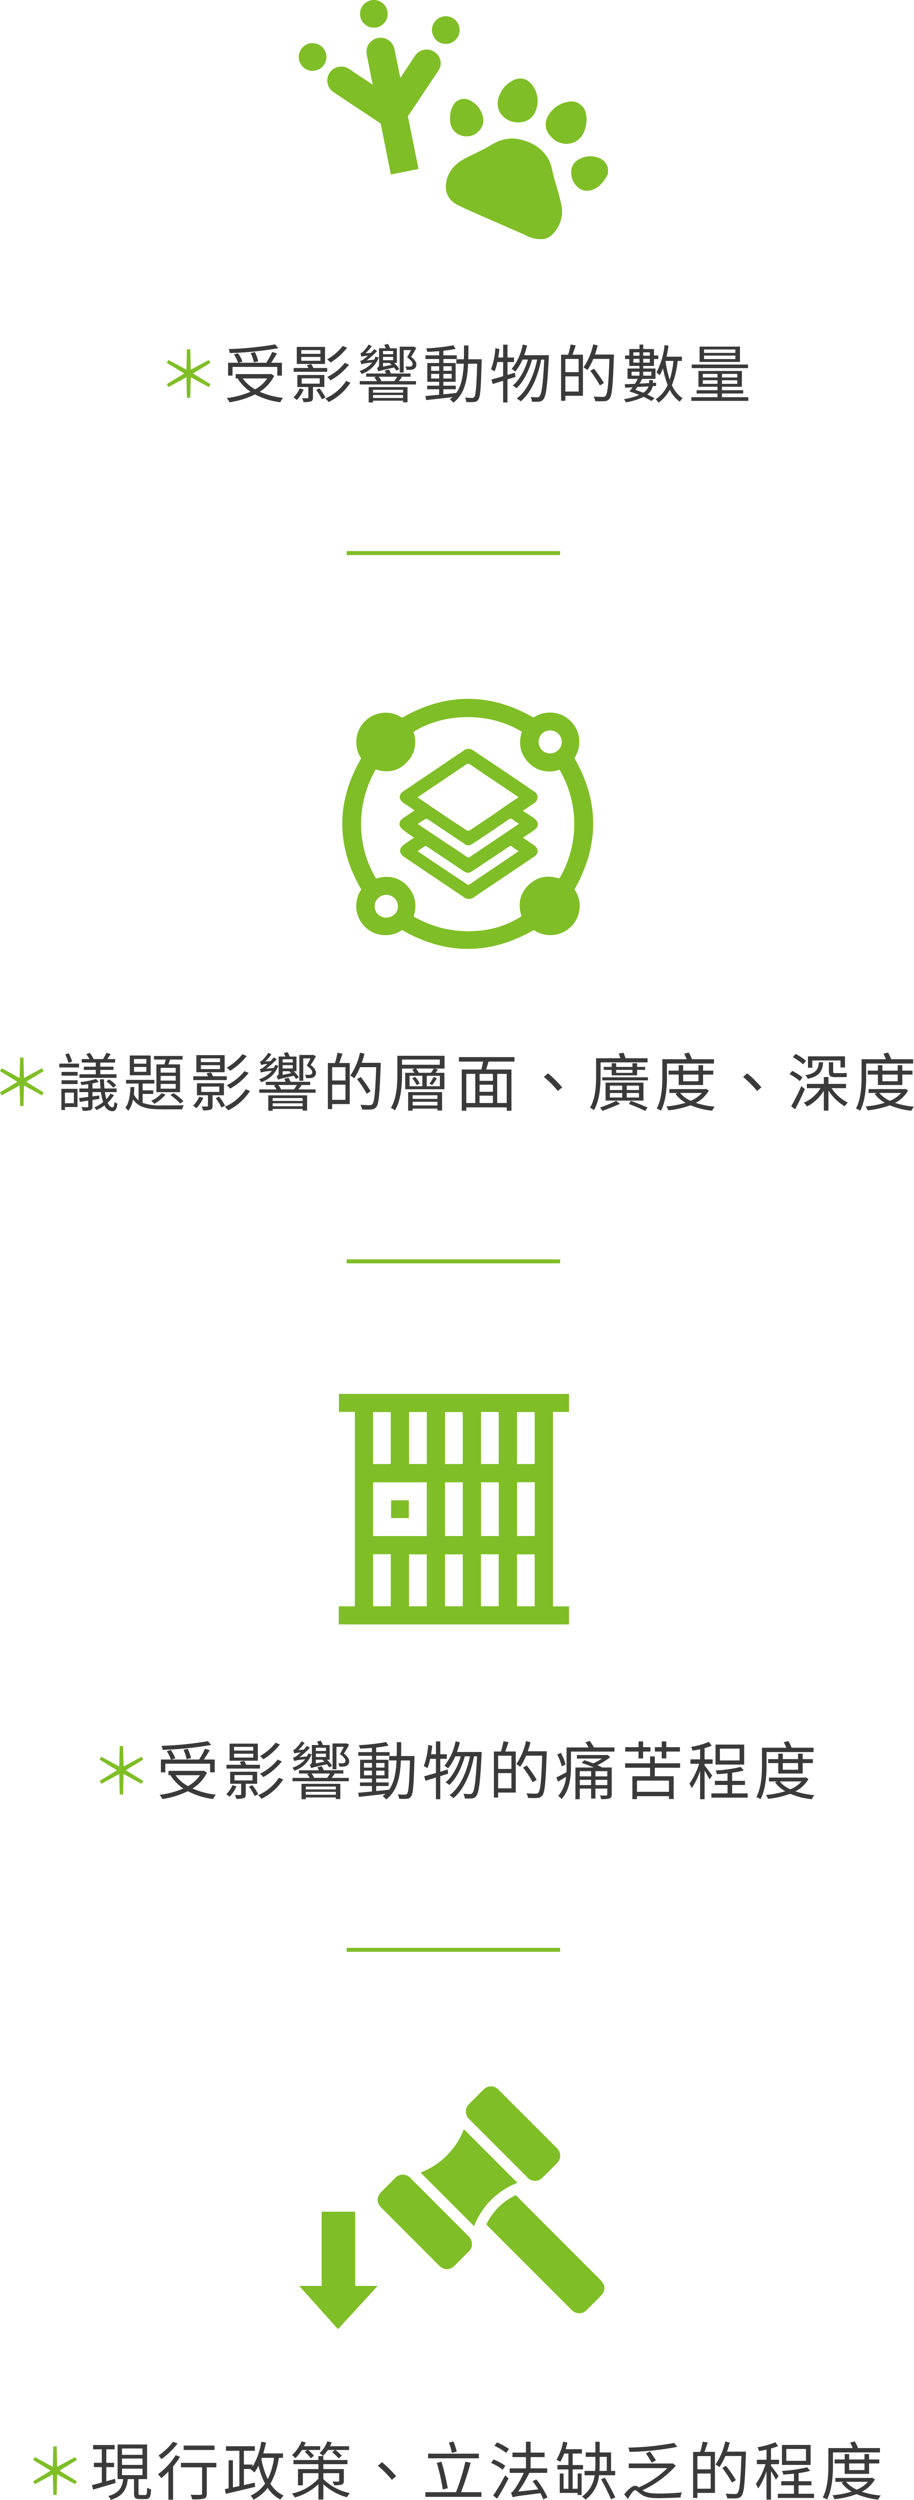 <svg xmlns="http://www.w3.org/2000/svg" width="231.232" height="631.79" viewBox="0 0 231.232 631.79">
  <g id="Group_5535" data-name="Group 5535" transform="translate(-1875.696 13931.979)">
    <path id="Path_2391" data-name="Path 2391" d="M7.584.048h.848L8.56-5.136,13.1-2.656l.432-.736L9.12-6.08l4.416-2.7L13.1-9.5,8.56-7.04l-.128-5.168H7.584L7.456-7.04,2.912-9.5l-.416.72,4.4,2.7L2.5-3.392l.416.736,4.544-2.48Z" transform="translate(1915.4 -13831.501)" fill="#7fbe26"/>
    <path id="Path_2367" data-name="Path 2367" d="M96.3,48.3h0a3.551,3.551,0,0,0-4.9,1l-3.7,5.6-1.5-7.3a3.569,3.569,0,0,0-7,1.4l1.5,7.6-6-4a3.551,3.551,0,0,0-4.9,1h0a3.551,3.551,0,0,0,1,4.9l11.6,7.7a.367.367,0,0,0,.3.1l2.6,13,7-1.4L89.6,64.6l7.7-11.5A3.367,3.367,0,0,0,96.3,48.3Z" transform="translate(1889.278 -13967.179)" fill="#7fbe26"/>
    <path id="Path_2392" data-name="Path 2392" d="M3.5,0A3.5,3.5,0,1,1,0,3.5,3.5,3.5,0,0,1,3.5,0Z" transform="translate(1951.278 -13921.079)" fill="#7fbe26"/>
    <path id="Path_2393" data-name="Path 2393" d="M3.5,0A3.5,3.5,0,1,1,0,3.5,3.5,3.5,0,0,1,3.5,0Z" transform="translate(1966.778 -13931.979)" fill="#7fbe26"/>
    <path id="Path_2394" data-name="Path 2394" d="M3.5,0A3.5,3.5,0,1,1,0,3.5,3.5,3.5,0,0,1,3.5,0Z" transform="translate(1984.978 -13927.879)" fill="#7fbe26"/>
    <path id="Path_2368" data-name="Path 2368" d="M140.2,79.2a9.321,9.321,0,0,1-2.2,3c-1.6,1.3-3.5,1.6-4.9.7a4.955,4.955,0,0,1-2.1-5,3.413,3.413,0,0,1,1.5-2.2,5.773,5.773,0,0,1,5.4-.6,3.615,3.615,0,0,1,2.3,2.5A8.533,8.533,0,0,1,140.2,79.2Z" transform="translate(1889.278 -13967.179)" fill="#7fbe26"/>
    <path id="Path_2369" data-name="Path 2369" d="M128.4,86.8c-.6-2.9-1.7-5.8-2.3-8.7-1-5.2-5.6-7.5-9.7-7.9a10.084,10.084,0,0,0-5.8,1.7c-2,1.2-4.1,2.1-6.1,3.1-2.3,1.2-4.2,2.7-5,5.4-.8,2.8,0,5.1,2.5,6.5,1.3.8,16.5,7.3,17.3,7.7a8.049,8.049,0,0,0,4.8,1h0a3.839,3.839,0,0,0,1.8-.9A8.107,8.107,0,0,0,128.4,86.8Z" transform="translate(1889.278 -13967.179)" fill="#7fbe26"/>
    <path id="Path_2370" data-name="Path 2370" d="M134.8,65.9c-.2,2.1-.9,4-2.8,5.1a4.985,4.985,0,0,1-6-1.1,4.221,4.221,0,0,1-.8-5.6,6.994,6.994,0,0,1,5.1-3.4,3.742,3.742,0,0,1,4.4,3.4A4.329,4.329,0,0,1,134.8,65.9Z" transform="translate(1889.278 -13967.179)" fill="#7fbe26"/>
    <path id="Path_2371" data-name="Path 2371" d="M115.4,56c2.4-1.7,4.8-1.1,6.2,1.5a6.575,6.575,0,0,1,.3,5.8,4.341,4.341,0,0,1-3.8,2.8c-2.2-.4-3.5-2-3.8-4.4a10.323,10.323,0,0,1,.3-3.9A3.7,3.7,0,0,1,115.4,56Z" transform="translate(1889.278 -13967.179)" fill="#7fbe26"/>
    <path id="Path_2372" data-name="Path 2372" d="M102.3,60.6a3.118,3.118,0,0,1,3.1,0c2.2,1.1,3.7,3.8,3.2,5.9a3.364,3.364,0,0,1-1.3,2,2.883,2.883,0,0,1-3.3-.7,7.177,7.177,0,0,1-2.3-6A2.274,2.274,0,0,1,102.3,60.6Z" transform="translate(1889.278 -13967.179)" fill="#7fbe26"/>
    <path id="Path_2373" data-name="Path 2373" d="M102.3,60.6a8.106,8.106,0,0,0,.1,3.8,5.009,5.009,0,0,0,3.4,3.9c.5.1,1.1.1,1.6.2a4.33,4.33,0,0,1-4.7.8,3.975,3.975,0,0,1-2.4-3.8,6.174,6.174,0,0,1,1.2-4.3A1.828,1.828,0,0,1,102.3,60.6Z" transform="translate(1889.278 -13967.179)" fill="#7fbe26"/>
    <path id="Path_2374" data-name="Path 2374" d="M115.4,56l-.6,2.7a8.559,8.559,0,0,0,.2,4.2,4.944,4.944,0,0,0,3.1,3.2,5.358,5.358,0,0,1-5.1-2.3,4.834,4.834,0,0,1-.1-4.8A6.548,6.548,0,0,1,115.4,56Z" transform="translate(1889.278 -13967.179)" fill="#7fbe26"/>
    <path id="Path_2395" data-name="Path 2395" d="M-109.616.048h.848l.128-5.184,4.544,2.48.432-.736L-108.08-6.08l4.416-2.7-.432-.72L-108.64-7.04l-.128-5.168h-.848l-.128,5.168L-114.288-9.5l-.416.72,4.4,2.7-4.4,2.688.416.736,4.544-2.48Z" transform="translate(1990.4 -13652.501)" fill="#7fbe26"/>
    <path id="Path_2380" data-name="Path 2380" d="M357.6,82.7a1.23,1.23,0,0,1-.1-1.3c6.1-10.7,6.1-21.4,0-32a1.051,1.051,0,0,1,0-1.2,6.3,6.3,0,0,0-8.8-8.7.91.91,0,0,1-1.2,0c-10.6-6.1-21.3-6.1-32,0a1.051,1.051,0,0,1-1.3,0,6.314,6.314,0,0,0-8.8,8.7,1.051,1.051,0,0,1,0,1.3q-9.15,15.9,0,31.8a1.065,1.065,0,0,1,0,1.4,6.279,6.279,0,0,0,8.7,8.7c.6-.4.9-.3,1.5,0q15.9,9,31.8,0a1.362,1.362,0,0,1,1.5,0,6.345,6.345,0,0,0,7.9-.8A6.2,6.2,0,0,0,357.6,82.7Zm-2.4-40.8a3.986,3.986,0,0,1-.1,5.7,4.031,4.031,0,1,1,.1-5.7ZM308,41.8a4,4,0,0,1,5.6,5.7,4.173,4.173,0,0,1-5.7,0A4.077,4.077,0,0,1,308,41.8Zm0,47.3a3.984,3.984,0,0,1,0-5.7,4.075,4.075,0,0,1,5.7,0,3.984,3.984,0,0,1,0,5.7A4.171,4.171,0,0,1,308,89.1Zm25.4,4.5a28.5,28.5,0,0,1-17-4.3c1.2-2.9.9-5.4-1.2-7.6-1.9-1.9-4.5-2.3-7.4-1.1a27.521,27.521,0,0,1-4.3-12.3,28.7,28.7,0,0,1,4.2-18c2.9,1.2,5.6,1,7.7-1.4a6.048,6.048,0,0,0,.9-7.1c7.7-5.5,20.8-6.4,30.2-.1-1.2,2.9-.9,5.6,1.5,7.8a6.171,6.171,0,0,0,7.1.8,28.2,28.2,0,0,1,0,30.3c-2.9-1.2-5.5-1-7.7,1.3-2,2.1-2.1,4.6-1,7.3A24.69,24.69,0,0,1,333.4,93.6Zm16-4.6a4.076,4.076,0,0,1,.1-5.7,3.986,3.986,0,0,1,5.7.1,4.076,4.076,0,0,1-.1,5.7A3.986,3.986,0,0,1,349.4,89Z" transform="translate(1662.575 -13789.179)" fill="#7fbe26" stroke="#7fbe26" stroke-miterlimit="10" stroke-width="2.227"/>
    <path id="Path_2381" data-name="Path 2381" d="M355.1,89.1a3.986,3.986,0,0,1-5.7-.1,4.076,4.076,0,0,1,.1-5.7,4.031,4.031,0,1,1,5.6,5.8Z" transform="translate(1662.575 -13789.179)" fill="#7fbe26"/>
    <path id="Path_2382" data-name="Path 2382" d="M313.6,47.6a4.173,4.173,0,0,1-5.7,0,4,4,0,0,1,5.6-5.7A3.9,3.9,0,0,1,313.6,47.6Z" transform="translate(1662.575 -13789.179)" fill="#7fbe26"/>
    <path id="Path_2383" data-name="Path 2383" d="M318.4,68.9q-1.65-1.05-3-2.1c-1.2-.9-1.3-1.8,0-2.7,1-.7,2-1.3,3.1-2.1-1.1-.7-2-1.4-3-2-1.3-.9-1.3-1.9,0-2.7,5-3.4,10.1-6.8,15.1-10.2a1.658,1.658,0,0,1,2.1,0c5.1,3.4,10.2,6.8,15.3,10.3a1.437,1.437,0,0,1,0,2.6c-1,.7-2,1.4-3.1,2.1,1,.7,2,1.3,3,2,1.3.9,1.4,1.9,0,2.8-1,.7-1.9,1.3-3,2,1.1.7,2,1.4,3,2,1.3.9,1.3,1.9,0,2.7-5,3.4-10,6.7-15,10.1a1.809,1.809,0,0,1-2.3,0c-5-3.4-10-6.7-15-10.1-1.3-.9-1.3-1.9,0-2.8C316.4,70.2,317.3,69.6,318.4,68.9Zm26.4-10.2c-.2-.2-.3-.3-.4-.3-4.1-2.8-8.2-5.5-12.3-8.3a.9.9,0,0,0-1.1,0l-12,8.1a2.651,2.651,0,0,0-.6.5l.3.3c4.1,2.8,8.2,5.6,12.4,8.3.2.2.8.1,1,0,2-1.3,4-2.7,6-4C340.3,61.7,342.5,60.2,344.8,58.7ZM318.4,72.3c.2.2.3.2.3.3,4.1,2.8,8.2,5.5,12.4,8.3.5.4.8.1,1.2-.1,3.9-2.7,7.9-5.3,11.8-8,.2-.1.4-.3.7-.5-.7-.5-1.3-.8-1.9-1.3-.5-.4-.8-.3-1.3,0-2.9,2-5.8,3.9-8.8,5.9-1.2.8-1.4.8-2.6,0-2.9-2-5.8-3.9-8.8-5.9a1.079,1.079,0,0,0-.9-.2A13.653,13.653,0,0,0,318.4,72.3Zm0-6.9.3.3c4.1,2.8,8.3,5.5,12.4,8.3a.91.91,0,0,0,1.2-.1c3.4-2.3,6.7-4.5,10.1-6.8.8-.5,1.6-1.1,2.5-1.7-.7-.5-1.3-.8-1.9-1.3a1.065,1.065,0,0,0-1.4,0c-2.9,2-5.7,3.9-8.6,5.8-1.3.9-1.5.9-2.7,0-2.9-1.9-5.8-3.9-8.7-5.8a1.079,1.079,0,0,0-.9-.2A22.978,22.978,0,0,0,318.4,65.4Z" transform="translate(1662.575 -13789.179)" fill="#7fbe26" stroke="#7fbe26" stroke-miterlimit="10" stroke-width="0.557"/>
    <path id="Path_2396" data-name="Path 2396" d="M7.584.048h.848L8.56-5.136,13.1-2.656l.432-.736L9.12-6.08l4.416-2.7L13.1-9.5,8.56-7.04l-.128-5.168H7.584L7.456-7.04,2.912-9.5l-.416.72,4.4,2.7L2.5-3.392l.416.736,4.544-2.48Z" transform="translate(1898.4 -13478.501)" fill="#7fbe26"/>
    <path id="Path_2085" data-name="Path 2085" d="M477.741-569.252v4.551h-4.06v49.152h4.06V-511H419.488v-4.564h4.068v-49.147H419.53v-4.543Zm-35.993,35.928v-13.582H428.165v13.582Zm4.617-.006h4.49v-13.58h-4.49Zm13.605-13.579h-4.482v13.577h4.482Zm4.614-.017v13.581h4.48v-13.581Zm-31.939-4.6v-13.126h-4.48v13.126Zm4.631-13.147v13.126h4.482v-13.126Zm13.574,13.146v-13.126h-4.482v13.126Zm4.627-13.16v13.144h4.469v-13.144Zm13.578,13.159v-13.126h-4.484v13.126ZM428.17-528.737v13.147h4.471v-13.147Zm13.579,13.161V-528.7h-4.484v13.127Zm9.1,0V-528.7h-4.483v13.127Zm4.614-.015h4.482v-13.125h-4.482Zm13.589.016V-528.7h-4.48v13.126Z" transform="translate(1541.912 -13010.449)" fill="#7fbe26"/>
    <path id="Path_2086" data-name="Path 2086" d="M445.271-525.988v4.487h-4.48v-4.487Z" transform="translate(1533.849 -13026.824)" fill="#7fbe26"/>
    <path id="Path_2400" data-name="Path 2400" d="M-101.216.048h.848l.128-5.184,4.544,2.48.432-.736L-99.68-6.08l4.416-2.7L-95.7-9.5-100.24-7.04l-.128-5.168h-.848l-.128,5.168L-105.888-9.5l-.416.72,4.4,2.7-4.4,2.688.416.736,4.544-2.48Z" transform="translate(1990.4 -13301.5)" fill="#7fbe26"/>
    <path id="Path_2087" data-name="Path 2087" d="M567.983-196.587c.614.635,1.2,1.264,1.812,1.873Q579.51-185,589.23-175.282c1.491,1.491,1.5,2.893.019,4.372-1.089,1.09-2.173,2.184-3.27,3.267a2.619,2.619,0,0,1-3.979,0q-10.573-10.561-21.137-21.13c-.2-.2-.4-.353-.211-.719A15.451,15.451,0,0,1,567.983-196.587Z" transform="translate(1438.239 -13180.628)" fill="#7fbe26"/>
    <path id="Path_2088" data-name="Path 2088" d="M530.37-189.052a2.479,2.479,0,0,1-.782,1.714c-1.228,1.24-2.451,2.484-3.7,3.7a2.581,2.581,0,0,1-3.795-.082c-1.377-1.351-2.732-2.725-4.1-4.09q-5.2-5.2-10.408-10.408c-1.437-1.438-1.438-2.852-.01-4.281q1.633-1.634,3.266-3.267a2.637,2.637,0,0,1,4.06,0q7.277,7.268,14.549,14.541A2.855,2.855,0,0,1,530.37-189.052Z" transform="translate(1464.725 -13175.664)" fill="#7fbe26"/>
    <path id="Path_2089" data-name="Path 2089" d="M550.307-244.112a2.464,2.464,0,0,1,.748-1.829c1.242-1.254,2.479-2.515,3.748-3.743a2.554,2.554,0,0,1,3.7.029q7.439,7.411,14.85,14.85a2.551,2.551,0,0,1,.023,3.7q-1.835,1.909-3.745,3.745a2.591,2.591,0,0,1-3.837-.157q-4.143-4.131-8.275-8.272-3.157-3.157-6.317-6.312A2.666,2.666,0,0,1,550.307-244.112Z" transform="translate(1443.269 -13154.237)" fill="#7fbe26"/>
    <path id="Path_2090" data-name="Path 2090" d="M527.816-218.268a19.162,19.162,0,0,0,10.956-10.958l13.546,13.553a19.137,19.137,0,0,0-10.969,10.936Z" transform="translate(1454.285 -13164.641)" fill="#7fbe26"/>
    <path id="Icon_ionic-md-download" data-name="Icon ionic-md-download" d="M26.579,17.266H20.915V-1.5h-8.5V17.266H6.75l9.806,10.925Z" transform="translate(1944.65 -13371.529)" fill="#7fbe26"/>
    <path id="Path_2397" data-name="Path 2397" d="M54,0H0" transform="translate(1963.4 -13792.201)" fill="none" stroke="#7fbe26" stroke-width="1"/>
    <path id="Path_2398" data-name="Path 2398" d="M54,0H0" transform="translate(1963.4 -13613.201)" fill="none" stroke="#7fbe26" stroke-width="1"/>
    <path id="Path_2399" data-name="Path 2399" d="M54,0H0" transform="translate(1963.4 -13439.201)" fill="none" stroke="#7fbe26" stroke-width="1"/>
    <path id="Path_2405" data-name="Path 2405" d="M29.888-13.44A83.653,83.653,0,0,1,18.16-12.256a3.616,3.616,0,0,1,.272,1.008A84.09,84.09,0,0,0,30.72-12.48ZM25.632-9.168a9.615,9.615,0,0,0-.848-2.32l-1.072.24a9.3,9.3,0,0,1,.8,2.352ZM19.12-7.744H30.448v2.192h1.168V-8.8H28.88c.48-.7,1.04-1.568,1.472-2.352l-1.2-.368A19.793,19.793,0,0,1,27.664-8.8H20.7l.944-.3a9.426,9.426,0,0,0-1.136-2.1l-1.024.288A11.29,11.29,0,0,1,20.544-8.8H18v3.248h1.12Zm8.768,2.912a8.716,8.716,0,0,1-3.04,2.752,9.4,9.4,0,0,1-3.136-2.752Zm.992-1.152-.24.048H19.92v1.1h.688l-.16.064a11.318,11.318,0,0,0,3.232,3.3,22.12,22.12,0,0,1-6.016,1.6,4.5,4.5,0,0,1,.7,1.056A21.512,21.512,0,0,0,24.816-.8,18.691,18.691,0,0,0,31.2,1.184a4.521,4.521,0,0,1,.72-1.1A20.415,20.415,0,0,1,26-1.472a9.967,9.967,0,0,0,3.664-4.016Zm18.128-7.072a13.057,13.057,0,0,1-3.952,3.392,5.291,5.291,0,0,1,.864.816,16.072,16.072,0,0,0,4.192-3.744Zm.528,4.288A13.237,13.237,0,0,1,43.072-5.2a4.61,4.61,0,0,1,.832.848,15.6,15.6,0,0,0,4.7-3.968ZM41.36-11.056H36.512V-12H41.36Zm0,1.76H36.512v-.976H41.36Zm1.168-3.52H35.376V-8.5h7.152Zm.544,5.344H39.584a6.558,6.558,0,0,0-.544-.992l-1.088.272c.112.208.24.464.368.72H34.592v.96h8.48ZM36.112-2.32A6.873,6.873,0,0,1,34.544-.048a9.779,9.779,0,0,1,.848.656A9.231,9.231,0,0,0,37.12-2.016Zm.512-2.544h4.56V-3.52h-4.56Zm5.728,2.192v-3.04H35.52v3.04H38.3V-.048c0,.144-.032.208-.224.208-.16.016-.7.016-1.36,0a3.816,3.816,0,0,1,.368.976A5.169,5.169,0,0,0,38.96.96c.4-.16.512-.416.512-.992v-2.64Zm-2.064.736A15.917,15.917,0,0,1,41.728.432l.9-.464a13.353,13.353,0,0,0-1.5-2.3Zm7.568-2.256A12.023,12.023,0,0,1,42.592.224a4.937,4.937,0,0,1,.832.912,13.761,13.761,0,0,0,5.52-4.9ZM62.416-12h1.856c-.272.56-.608,1.184-.976,1.84.96.688,1.376,1.2,1.392,1.648a.59.59,0,0,1-.3.576,1.333,1.333,0,0,1-.432.1,9.956,9.956,0,0,1-1.136-.032,1.79,1.79,0,0,1,.32.848,7.485,7.485,0,0,0,1.2,0,2.02,2.02,0,0,0,.7-.224A1.217,1.217,0,0,0,65.632-8.4c0-.56-.432-1.216-1.328-1.9.464-.72.9-1.456,1.312-2.24l-.7-.368-.144.048H61.424v6.528h.992Zm-2.656.224v.816H57.2v-.816ZM57.2-7.824v-.928h1.664l.528.48Zm0-2.464h2.56v.848H57.2Zm4.1,3.072A7.1,7.1,0,0,0,60-8.752h.7v-3.7H58.992a4.649,4.649,0,0,0-.576-1.12l-.928.256a6.179,6.179,0,0,1,.416.864h-.7v-.016H56.192v4.128a.83.83,0,0,1-.544.88,4.087,4.087,0,0,1,.384.864C56.3-6.752,56.72-6.864,60-7.6a5.461,5.461,0,0,1,.576.8Zm-6.032-3.1a5.064,5.064,0,0,1-.3.736l-1.92.192A19.322,19.322,0,0,0,55.7-11.776l-.736-.464c-.272.336-.56.64-.848.944l-1.344.1a12.41,12.41,0,0,0,1.584-1.792l-.784-.432a8.666,8.666,0,0,1-1.5,1.872,1.263,1.263,0,0,1-.608.368,6.48,6.48,0,0,1,.272.848,6.109,6.109,0,0,1,1.632-.24c-.432.384-.816.7-.992.832a2.125,2.125,0,0,1-.944.464,4.168,4.168,0,0,1,.256.848,13.013,13.013,0,0,1,2.8-.416A7.07,7.07,0,0,1,51.264-6.72a2.989,2.989,0,0,1,.512.752,7,7,0,0,0,4.352-4.176Zm6.992,8.352v.72H54.672v-.72ZM54.672.1V-.64h7.584V.1Zm-1.1,1.136h1.1V.784h7.584V1.2h1.136V-2.656H53.568Zm7.216-6.5a8.278,8.278,0,0,1-.736,1.1h-3.5l.208-.08a3.383,3.383,0,0,0-.688-1.024Zm.912,0H64.16V-6.08H59.216a7.534,7.534,0,0,0-.528-1.008L57.6-6.816a5.206,5.206,0,0,1,.352.736H52.928v.816H55.5l-.528.176a3.7,3.7,0,0,1,.672.928H51.3v.848h14.24V-4.16H61.168c.256-.288.544-.64.816-1.008Zm7.68.448V-5.984h2.016v1.168Zm0-3.1h2.016v1.152H69.376Zm5.184,0v1.152h-2.1V-7.92Zm0,3.1h-2.1V-5.984h2.1ZM78.768-9.68c.032-1.12.032-2.3.032-3.5H77.68c0,1.216,0,2.384-.032,3.5h-1.9v1.12h1.872c-.144,3.008-.56,5.584-1.952,7.472v-.08c-1.072.128-2.16.24-3.2.336V-2.1H75.6v-.912H72.464v-.976h3.1V-8.736h-3.1V-9.744h3.392v-.928H72.464V-11.84a30.576,30.576,0,0,0,3.12-.464l-.592-.912a49.991,49.991,0,0,1-6.9.784,3.543,3.543,0,0,1,.288.88c.944-.032,1.984-.1,3.008-.176v1.056H67.936v.928h3.456v1.008H68.4v4.752h2.992v.976H68.368V-2.1h3.024V-.72c-1.312.128-2.512.24-3.472.32L68.1.64c1.792-.192,4.272-.464,6.7-.752a8.319,8.319,0,0,1-.7.56,4.043,4.043,0,0,1,.88.848C77.792-.816,78.528-4.3,78.72-8.56h2.288c-.16,5.808-.352,7.92-.72,8.384a.606.606,0,0,1-.576.256c-.3,0-1.008-.016-1.776-.08a3.224,3.224,0,0,1,.336,1.12,11.038,11.038,0,0,0,1.936,0A1.262,1.262,0,0,0,81.28.528c.544-.672.688-2.9.864-9.6,0-.16.016-.608.016-.608ZM90.7-5.232l-.16-1.056-1.856.576V-8.976h1.648v-1.152H88.688v-3.248h-1.1v3.248H86.352c.112-.7.224-1.44.3-2.16l-1.04-.176a18.722,18.722,0,0,1-1.1,5.328,5.655,5.655,0,0,1,.912.528,12.665,12.665,0,0,0,.7-2.368h1.456v3.568c-1.12.352-2.144.624-2.96.848l.32,1.136c.784-.24,1.7-.528,2.64-.816V1.232h1.1V-4.592Zm7.328-5.488v.016h-5.12a19.971,19.971,0,0,0,.72-2.464l-1.088-.224a13.667,13.667,0,0,1-2.8,6.144,8,8,0,0,1,.912.688A13.194,13.194,0,0,0,92.48-9.6h1.376C93.12-7.04,91.7-4.368,90-3.04a3.882,3.882,0,0,1,.944.688C92.688-3.872,94.16-6.864,94.88-9.6h1.312c-.832,4.016-2.56,7.952-5.184,9.84A3.6,3.6,0,0,1,92,.96c2.656-2.112,4.416-6.368,5.216-10.56h.768c-.32,6.336-.672,8.7-1.184,9.264a.678.678,0,0,1-.592.272c-.32,0-.96-.016-1.68-.08a2.582,2.582,0,0,1,.336,1.168,9.8,9.8,0,0,0,1.824,0,1.376,1.376,0,0,0,1.1-.608c.64-.8.992-3.28,1.344-10.528.016-.144.016-.592.016-.592Zm8.656,4.3h-3.36V-9.76h3.36Zm-3.36,4.9V-5.36h3.36v3.84Zm1.344-11.9a19.749,19.749,0,0,1-.64,2.592H102.24V.816h1.088V-.448h4.448V-10.832H105.12c.272-.688.56-1.568.832-2.352ZM115.6-10.88h-4.784a22.475,22.475,0,0,0,.688-2.3l-1.136-.272a16.235,16.235,0,0,1-2.448,5.808,8.745,8.745,0,0,1,.976.672,13.472,13.472,0,0,0,1.5-2.8h4.064c-.208,6.368-.448,8.8-.976,9.36-.16.208-.336.24-.656.24-.368,0-1.328,0-2.368-.1a2.752,2.752,0,0,1,.4,1.168,16.862,16.862,0,0,0,2.368.016A1.591,1.591,0,0,0,114.5.272c.64-.784.848-3.248,1.1-10.544Zm-2.528,7.2A31.3,31.3,0,0,0,110.56-7.3l-.928.544a28.467,28.467,0,0,1,2.432,3.7Zm11.3.864a3.076,3.076,0,0,1-1.344,1.6c-.656-.272-1.344-.528-2-.736.16-.224.336-.464.5-.72ZM120.08-6.528h2v.992h-2Zm4.992,0v.992h-2.048v-.992Zm-4.544-2.3v-.96h1.552v.96Zm1.552-2.608v.848h-1.552v-.848Zm2.608,0v.848h-1.664v-.848Zm-1.664,2.608v-.96h1.664v.96Zm3.248,5.9.016-.832-.8.048v-.7h-.976v.752c-.832.048-1.648.1-2.432.128a11.3,11.3,0,0,0,.672-1.2h3.376V-7.344h-3.1V-8h2.72V-9.728h1.088v-.912h-1.088v-1.632h-2.72v-1.12h-.944v1.12H119.5v1.632h-1.072v.912H119.5V-8h2.576v.656h-3.024v2.608h2.608c-.224.416-.48.832-.72,1.264-.976.032-1.872.08-2.592.1l.112.88,1.888-.1c-.272.384-.56.736-.816,1.056A19.831,19.831,0,0,1,122-.656,16.424,16.424,0,0,1,118.144.4a3.5,3.5,0,0,1,.5.8,16.226,16.226,0,0,0,4.48-1.376,17.984,17.984,0,0,1,1.968,1.04l.784-.688a14.878,14.878,0,0,0-1.84-.944,3.462,3.462,0,0,0,1.376-2.112Zm4.384-6.336a22.582,22.582,0,0,1-.928,4.736,26.748,26.748,0,0,1-1.072-4.736Zm2.16,0v-1.072h-3.9c.208-.9.384-1.84.512-2.768l-1.008-.16a18.657,18.657,0,0,1-2.048,6.9,9.32,9.32,0,0,1,.816.72,10.594,10.594,0,0,0,.848-1.76A21.582,21.582,0,0,0,129.2-3.184a8.271,8.271,0,0,1-3.008,3.6,3.661,3.661,0,0,1,.656.9,9.539,9.539,0,0,0,2.9-3.3,7.977,7.977,0,0,0,2.512,3.024,3.679,3.679,0,0,1,.72-.848,7.894,7.894,0,0,1-2.7-3.328,22.981,22.981,0,0,0,1.456-6.128Zm13.52-2.032h-7.92v-.864h7.92Zm0,1.568h-7.92v-.88h7.92ZM147.5-12.88H137.28v3.872H147.5Zm2.032,4.528H135.3v.912h14.24ZM138.1-3.472v-.912h3.712v.912Zm0-2.512h3.712v.9H138.1Zm8.72.9h-3.872v-.9h3.872Zm0,1.616h-3.872v-.912h3.872ZM142.944-.1v-.928h5.376v-.832h-5.376v-.88h5.04V-6.72H136.992v3.984h4.816v.88h-5.28v.832h5.28V-.1H135.2V.832h14.416V-.1Z" transform="translate(1915.4 -13831.501)" fill="#3a3a3a"/>
    <path id="Path_2406" data-name="Path 2406" d="M-85.232-7.984h-4.1v-1.1h3.344V-9.9h-3.344v-1.04h3.76v-.88h-2c.256-.368.576-.816.864-1.264l-1.056-.32a11.192,11.192,0,0,1-.88,1.584H-91.1l.08-.032a5.879,5.879,0,0,0-1.008-1.536l-.848.336a10.262,10.262,0,0,1,.816,1.232h-1.968v.88h3.552V-9.9H-93.5v.816h3.024v1.1h-4.128v.912h9.376Zm-2.56,1.824a8.364,8.364,0,0,1,1.728,1.568l.72-.592a7.647,7.647,0,0,0-1.76-1.5Zm-8.672-5.056a10.175,10.175,0,0,0-.848-2.08l-.88.3a10.667,10.667,0,0,1,.8,2.16Zm.448,7.872V-.656h-2.256V-3.344Zm.912-.96h-4.064v5.36h.9V.3H-95.1Zm-4.032-1.2h4.064v-.96h-4.064Zm0-2.128h4.064v-.944h-4.064ZM-99.7-9.7H-94.7v-.976H-99.7ZM-86.768-3.1A6.52,6.52,0,0,1-87.792-1.68a13.49,13.49,0,0,1-.368-1.792h2.96v-.912h-3.072c-.064-.688-.112-1.472-.128-2.32h-1.024c.032.832.08,1.616.144,2.32h-2.032v-1.28a15.381,15.381,0,0,0,1.584-.384l-.688-.752a20.44,20.44,0,0,1-3.968.784,3.552,3.552,0,0,1,.272.752c.56-.048,1.136-.128,1.728-.208v1.088h-2.24v.912h2.24v1.216c-.864.112-1.648.224-2.3.288l.16.96,2.144-.32V.112c0,.176-.048.224-.24.24-.176,0-.8,0-1.472-.016a4.413,4.413,0,0,1,.336.9,6.455,6.455,0,0,0,1.92-.144c.4-.16.528-.416.528-.96V-1.488l1.728-.256-.032-.88-1.7.24V-3.472h2.144a13.954,13.954,0,0,0,.56,2.528A10.2,10.2,0,0,1-90.864.416a3.733,3.733,0,0,1,.608.64,10.522,10.522,0,0,0,2-1.168A2.22,2.22,0,0,0-86.32,1.36c.784-.016,1.152-.48,1.328-1.92a2.237,2.237,0,0,1-.752-.432c-.08,1.024-.24,1.376-.5,1.376-.448,0-.864-.384-1.232-1.152A8.581,8.581,0,0,0-85.888-2.7Zm16.512-5.3h-3.808V-9.6h3.808Zm0,2.016h-3.808V-7.568h3.808Zm0,2.048h-3.808v-1.2h3.808Zm-4.88-6.144v7.024h5.984V-10.48h-2.96c.144-.368.3-.8.448-1.216h3.152v-.912h-7.232v.912h2.976c-.1.4-.224.832-.352,1.216ZM-71.6-2.736A13.182,13.182,0,0,1-69.152-.592l.864-.56a11.952,11.952,0,0,0-2.5-2.048Zm-2.208-.448a7.877,7.877,0,0,1-2.64,1.92,6,6,0,0,1,.8.752,10.387,10.387,0,0,0,2.832-2.352Zm-3.872-7.472H-80.8V-11.84h3.12Zm0,2.048H-80.8V-9.824h3.12Zm1.088-4.112h-5.28v4.992h5.28Zm-2.032,9.712h2.7V-3.92h-2.7V-5.632h2.976V-6.56h-7.168v.928h3.168v4.256a4.216,4.216,0,0,1-1.184-1.552c.064-.592.1-1.216.128-1.824H-81.7c-.08,1.952-.352,4.1-1.312,5.248a3.408,3.408,0,0,1,.752.768A6.527,6.527,0,0,0-81.04-1.648C-79.6.5-77.216.88-73.76.88h5.136a3.239,3.239,0,0,1,.432-1.024c-.928.032-4.864.032-5.568.032a13,13,0,0,1-4.864-.656Zm25.232-10.048a13.057,13.057,0,0,1-3.952,3.392,5.291,5.291,0,0,1,.864.816,16.072,16.072,0,0,0,4.192-3.744Zm.528,4.288A13.237,13.237,0,0,1-57.328-5.2a4.61,4.61,0,0,1,.832.848,15.6,15.6,0,0,0,4.7-3.968Zm-6.176-2.288h-4.848V-12h4.848Zm0,1.76h-4.848v-.976h4.848Zm1.168-3.52h-7.152V-8.5h7.152Zm.544,5.344h-3.488a6.558,6.558,0,0,0-.544-.992l-1.088.272c.112.208.24.464.368.72h-3.728v.96h8.48Zm-6.96,5.152A6.873,6.873,0,0,1-65.856-.048a9.78,9.78,0,0,1,.848.656A9.231,9.231,0,0,0-63.28-2.016Zm.512-2.544h4.56V-3.52h-4.56Zm5.728,2.192v-3.04H-64.88v3.04H-62.1V-.048c0,.144-.032.208-.224.208-.16.016-.7.016-1.36,0a3.816,3.816,0,0,1,.368.976A5.169,5.169,0,0,0-61.44.96c.4-.16.512-.416.512-.992v-2.64Zm-2.064.736A15.917,15.917,0,0,1-58.672.432l.9-.464a13.353,13.353,0,0,0-1.5-2.3Zm7.568-2.256A12.023,12.023,0,0,1-57.808.224a4.937,4.937,0,0,1,.832.912,13.761,13.761,0,0,0,5.52-4.9ZM-37.984-12h1.856c-.272.56-.608,1.184-.976,1.84.96.688,1.376,1.2,1.392,1.648a.59.59,0,0,1-.3.576,1.333,1.333,0,0,1-.432.1,9.956,9.956,0,0,1-1.136-.032,1.79,1.79,0,0,1,.32.848,7.485,7.485,0,0,0,1.2,0,2.02,2.02,0,0,0,.7-.224A1.217,1.217,0,0,0-34.768-8.4c0-.56-.432-1.216-1.328-1.9.464-.72.9-1.456,1.312-2.24l-.7-.368-.144.048h-3.344v6.528h.992Zm-2.656.224v.816H-43.2v-.816ZM-43.2-7.824v-.928h1.664l.528.48Zm0-2.464h2.56v.848H-43.2Zm4.1,3.072a7.1,7.1,0,0,0-1.3-1.536h.7v-3.7h-1.712a4.649,4.649,0,0,0-.576-1.12l-.928.256a6.179,6.179,0,0,1,.416.864h-.7v-.016h-1.008v4.128a.83.83,0,0,1-.544.88,4.087,4.087,0,0,1,.384.864c.272-.16.688-.272,3.968-1.008a5.461,5.461,0,0,1,.576.8Zm-6.032-3.1a5.064,5.064,0,0,1-.3.736l-1.92.192A19.322,19.322,0,0,0-44.7-11.776l-.736-.464c-.272.336-.56.64-.848.944l-1.344.1a12.41,12.41,0,0,0,1.584-1.792l-.784-.432a8.666,8.666,0,0,1-1.5,1.872,1.263,1.263,0,0,1-.608.368,6.48,6.48,0,0,1,.272.848,6.109,6.109,0,0,1,1.632-.24c-.432.384-.816.7-.992.832a2.125,2.125,0,0,1-.944.464,4.168,4.168,0,0,1,.256.848,13.013,13.013,0,0,1,2.8-.416A7.07,7.07,0,0,1-49.136-6.72a2.989,2.989,0,0,1,.512.752,7,7,0,0,0,4.352-4.176Zm6.992,8.352v.72h-7.584v-.72ZM-45.728.1V-.64h7.584V.1Zm-1.1,1.136h1.1V.784h7.584V1.2h1.136V-2.656h-9.824Zm7.216-6.5a8.279,8.279,0,0,1-.736,1.1h-3.5l.208-.08a3.382,3.382,0,0,0-.688-1.024Zm.912,0h2.464V-6.08h-4.944a7.535,7.535,0,0,0-.528-1.008l-1.088.272a5.206,5.206,0,0,1,.352.736h-5.024v.816H-44.9l-.528.176a3.7,3.7,0,0,1,.672.928H-49.1v.848h14.24V-4.16h-4.368c.256-.288.544-.64.816-1.008Zm11.392-1.152h-3.36V-9.76h3.36Zm-3.36,4.9V-5.36h3.36v3.84Zm1.344-11.9a19.748,19.748,0,0,1-.64,2.592H-31.76V.816h1.088V-.448h4.448V-10.832H-28.88c.272-.688.56-1.568.832-2.352ZM-18.4-10.88h-4.784a22.475,22.475,0,0,0,.688-2.3l-1.136-.272A16.235,16.235,0,0,1-26.08-7.648a8.745,8.745,0,0,1,.976.672,13.472,13.472,0,0,0,1.5-2.8h4.064c-.208,6.368-.448,8.8-.976,9.36-.16.208-.336.24-.656.24-.368,0-1.328,0-2.368-.1A2.752,2.752,0,0,1-23.136.9a16.862,16.862,0,0,0,2.368.016A1.591,1.591,0,0,0-19.5.272c.64-.784.848-3.248,1.1-10.544Zm-2.528,7.2A31.3,31.3,0,0,0-23.44-7.3l-.928.544a28.467,28.467,0,0,1,2.432,3.7Zm16.88,1.008v.912H-10.3v-.912ZM-10.3-.1v-.928h6.256V-.1Zm-1.152,1.312H-10.3V.7h6.256v.48h1.184V-3.472h-8.592Zm1.04-8.176A9.368,9.368,0,0,1-9.28-5.232l.752-.432A7.109,7.109,0,0,0-9.68-7.328Zm5.04,1.728A12.183,12.183,0,0,0-4.192-6.944l-.768-.4A14.332,14.332,0,0,1-6.048-5.6Zm1.936-5.152h-9.552V-11.7H-3.44Zm-5.3,2.032a5.573,5.573,0,0,0-.736-1.072H-4.96a7.393,7.393,0,0,1-.72,1.072Zm5.312,3.408H-6.736V-7.6h3.312ZM-11.088-7.6h3.232v2.656h-3.232Zm8.848-5.056H-14.176v4.64c0,2.544-.128,6.048-1.648,8.544a3.947,3.947,0,0,1,1.04.608c1.568-2.592,1.792-6.48,1.792-9.152V-9.424h3.28l-.736.272a6.006,6.006,0,0,1,.576.8h-2.32v4.16h9.92v-4.16h-2.24c.192-.256.4-.528.608-.8l-.864-.272H-2.24ZM13.488-.72h-2.4V-8.08h2.4ZM3.264-8.08H5.536V-.72H3.264ZM10-6.32H6.624V-8.08H10ZM6.624-2.576H10V-.72H6.624ZM10-3.552H6.624V-5.344H10Zm5.456-7.632V-12.32H1.392v1.136H7.52c-.128.656-.288,1.392-.464,2H2.112V1.232H3.264V.384H13.488v.848h1.2V-9.184H8.272c.208-.608.432-1.328.624-2Zm8.48,2.96-1.04.912A27.485,27.485,0,0,1,26.432-3.76l1.088-.912A30.019,30.019,0,0,0,23.936-8.224Zm13.3-2.768H49.12v-1.04H43.552a14.918,14.918,0,0,0-.528-1.408l-1.2.24c.144.368.288.768.4,1.168H36.1v4.56C36.1-5.1,35.952-1.84,34.56.48a4.121,4.121,0,0,1,.992.608c1.456-2.432,1.68-6.032,1.68-8.56Zm8.064,1.9v.752H41.184v-.752ZM46.48-7.712V-9.088h2.032V-9.84H46.48v-.928H45.3v.928H41.184v-.928H40.048v.928H38.032v.752h2.016v1.376ZM41.2-1.264a37.87,37.87,0,0,1-4.112,1.7,4.634,4.634,0,0,1,.624.848C38.976.8,40.768.112,42.144-.512ZM46.944-4h-3.1V-5.1h3.1Zm0,1.888h-3.1V-3.248h3.1Zm-7.36-1.136H42.72v1.136H39.584Zm0-1.856H42.72V-4H39.584Zm8.5-.768H38.5v4.544H48.08ZM44.4-.48a44.387,44.387,0,0,1,4.128,1.76L49.12.432c-1.056-.5-2.72-1.152-4.24-1.7ZM37.664-7.216v.768H49.216v-.768Zm16.368-3.472H65.92v-1.1H60.368a11.556,11.556,0,0,0-.816-1.68l-1.168.288c.224.416.448.944.64,1.392h-6.16v4.3c0,2.384-.128,5.776-1.424,8.176a4.124,4.124,0,0,1,1.056.544c1.344-2.512,1.536-6.176,1.536-8.72ZM62-7.9v1.68H58.128V-7.9Zm1.168,2.64V-7.9h2.576V-8.9H63.168v-1.376H62V-8.9H58.128v-1.376H56.992V-8.9h-2.56V-7.9h2.56v2.64Zm-.3,2A7.515,7.515,0,0,1,60.048-1.28a7.388,7.388,0,0,1-2.7-1.984ZM63.9-4.3l-.224.064H54.64v.976h2.1l-.56.224A8.029,8.029,0,0,0,58.752-.784a23.188,23.188,0,0,1-4.864.928,4.5,4.5,0,0,1,.512.992A22.912,22.912,0,0,0,60-.144a19.207,19.207,0,0,0,5.456,1.376A4.356,4.356,0,0,1,66.128.208a20.9,20.9,0,0,1-4.8-.96A7.941,7.941,0,0,0,64.64-3.888Zm10.432-3.92-1.04.912A27.485,27.485,0,0,1,76.832-3.76l1.088-.912A30.018,30.018,0,0,0,74.336-8.224Zm22.112-.048c-.32,0-.368-.144-.368-.528v-2.224H94.992v2.208c0,1.152.3,1.552,1.472,1.552H98.5a4.383,4.383,0,0,0,1.04-.08c-.032-.272-.064-.736-.08-1.008a6.729,6.729,0,0,1-.992.08Zm-5.648-3.2h7.136V-9.7h1.136v-2.816H89.7v2.88h1.1Zm1.664.448c-.16,1.888-.752,2.784-3.424,3.28a2.683,2.683,0,0,1,.608.912c2.96-.656,3.7-1.856,3.9-4.192ZM89.2-11.392a12.859,12.859,0,0,0-2.624-1.728l-.7.816A14.553,14.553,0,0,1,88.48-10.48ZM88.32-7.2a12.574,12.574,0,0,0-2.608-1.632l-.672.816a14.062,14.062,0,0,1,2.592,1.76Zm-.3,2.224A53.371,53.371,0,0,1,85.456.112l.992.752c.816-1.472,1.744-3.424,2.464-5.088Zm11.312.512V-5.552H94.88V-7.28H93.712v1.728H89.424v1.088H92.88a9.375,9.375,0,0,1-4.24,3.68,4.555,4.555,0,0,1,.816.944,10.464,10.464,0,0,0,4.256-3.984v5.04H94.88v-5.1a12.24,12.24,0,0,0,4.112,4,4.547,4.547,0,0,1,.8-.944A10.52,10.52,0,0,1,95.68-4.464Zm5.1-6.224H116.32v-1.1h-5.552a11.556,11.556,0,0,0-.816-1.68l-1.168.288c.224.416.448.944.64,1.392h-6.16v4.3c0,2.384-.128,5.776-1.424,8.176a4.124,4.124,0,0,1,1.056.544c1.344-2.512,1.536-6.176,1.536-8.72ZM112.4-7.9v1.68h-3.872V-7.9Zm1.168,2.64V-7.9h2.576V-8.9h-2.576v-1.376H112.4V-8.9h-3.872v-1.376h-1.136V-8.9h-2.56V-7.9h2.56v2.64Zm-.3,2a7.515,7.515,0,0,1-2.816,1.984,7.388,7.388,0,0,1-2.7-1.984ZM114.3-4.3l-.224.064h-9.04v.976h2.1l-.56.224a8.029,8.029,0,0,0,2.576,2.256,23.189,23.189,0,0,1-4.864.928,4.5,4.5,0,0,1,.512.992,22.912,22.912,0,0,0,5.6-1.28,19.207,19.207,0,0,0,5.456,1.376,4.356,4.356,0,0,1,.672-1.024,20.9,20.9,0,0,1-4.8-.96,7.941,7.941,0,0,0,3.312-3.136Z" transform="translate(1990.4 -13652.501)" fill="#3a3a3a"/>
    <path id="Path_2407" data-name="Path 2407" d="M29.888-13.44A83.653,83.653,0,0,1,18.16-12.256a3.616,3.616,0,0,1,.272,1.008A84.09,84.09,0,0,0,30.72-12.48ZM25.632-9.168a9.615,9.615,0,0,0-.848-2.32l-1.072.24a9.3,9.3,0,0,1,.8,2.352ZM19.12-7.744H30.448v2.192h1.168V-8.8H28.88c.48-.7,1.04-1.568,1.472-2.352l-1.2-.368A19.793,19.793,0,0,1,27.664-8.8H20.7l.944-.3a9.426,9.426,0,0,0-1.136-2.1l-1.024.288A11.29,11.29,0,0,1,20.544-8.8H18v3.248h1.12Zm8.768,2.912a8.716,8.716,0,0,1-3.04,2.752,9.4,9.4,0,0,1-3.136-2.752Zm.992-1.152-.24.048H19.92v1.1h.688l-.16.064a11.318,11.318,0,0,0,3.232,3.3,22.12,22.12,0,0,1-6.016,1.6,4.5,4.5,0,0,1,.7,1.056A21.512,21.512,0,0,0,24.816-.8,18.691,18.691,0,0,0,31.2,1.184a4.521,4.521,0,0,1,.72-1.1A20.415,20.415,0,0,1,26-1.472a9.967,9.967,0,0,0,3.664-4.016Zm18.128-7.072a13.057,13.057,0,0,1-3.952,3.392,5.291,5.291,0,0,1,.864.816,16.072,16.072,0,0,0,4.192-3.744Zm.528,4.288A13.237,13.237,0,0,1,43.072-5.2a4.61,4.61,0,0,1,.832.848,15.6,15.6,0,0,0,4.7-3.968ZM41.36-11.056H36.512V-12H41.36Zm0,1.76H36.512v-.976H41.36Zm1.168-3.52H35.376V-8.5h7.152Zm.544,5.344H39.584a6.558,6.558,0,0,0-.544-.992l-1.088.272c.112.208.24.464.368.72H34.592v.96h8.48ZM36.112-2.32A6.873,6.873,0,0,1,34.544-.048a9.779,9.779,0,0,1,.848.656A9.231,9.231,0,0,0,37.12-2.016Zm.512-2.544h4.56V-3.52h-4.56Zm5.728,2.192v-3.04H35.52v3.04H38.3V-.048c0,.144-.032.208-.224.208-.16.016-.7.016-1.36,0a3.816,3.816,0,0,1,.368.976A5.169,5.169,0,0,0,38.96.96c.4-.16.512-.416.512-.992v-2.64Zm-2.064.736A15.917,15.917,0,0,1,41.728.432l.9-.464a13.353,13.353,0,0,0-1.5-2.3Zm7.568-2.256A12.023,12.023,0,0,1,42.592.224a4.937,4.937,0,0,1,.832.912,13.761,13.761,0,0,0,5.52-4.9ZM62.416-12h1.856c-.272.56-.608,1.184-.976,1.84.96.688,1.376,1.2,1.392,1.648a.59.59,0,0,1-.3.576,1.333,1.333,0,0,1-.432.1,9.956,9.956,0,0,1-1.136-.032,1.79,1.79,0,0,1,.32.848,7.485,7.485,0,0,0,1.2,0,2.02,2.02,0,0,0,.7-.224A1.217,1.217,0,0,0,65.632-8.4c0-.56-.432-1.216-1.328-1.9.464-.72.9-1.456,1.312-2.24l-.7-.368-.144.048H61.424v6.528h.992Zm-2.656.224v.816H57.2v-.816ZM57.2-7.824v-.928h1.664l.528.48Zm0-2.464h2.56v.848H57.2Zm4.1,3.072A7.1,7.1,0,0,0,60-8.752h.7v-3.7H58.992a4.649,4.649,0,0,0-.576-1.12l-.928.256a6.179,6.179,0,0,1,.416.864h-.7v-.016H56.192v4.128a.83.83,0,0,1-.544.88,4.087,4.087,0,0,1,.384.864C56.3-6.752,56.72-6.864,60-7.6a5.461,5.461,0,0,1,.576.8Zm-6.032-3.1a5.064,5.064,0,0,1-.3.736l-1.92.192A19.322,19.322,0,0,0,55.7-11.776l-.736-.464c-.272.336-.56.64-.848.944l-1.344.1a12.41,12.41,0,0,0,1.584-1.792l-.784-.432a8.666,8.666,0,0,1-1.5,1.872,1.263,1.263,0,0,1-.608.368,6.48,6.48,0,0,1,.272.848,6.109,6.109,0,0,1,1.632-.24c-.432.384-.816.7-.992.832a2.125,2.125,0,0,1-.944.464,4.168,4.168,0,0,1,.256.848,13.013,13.013,0,0,1,2.8-.416A7.07,7.07,0,0,1,51.264-6.72a2.989,2.989,0,0,1,.512.752,7,7,0,0,0,4.352-4.176Zm6.992,8.352v.72H54.672v-.72ZM54.672.1V-.64h7.584V.1Zm-1.1,1.136h1.1V.784h7.584V1.2h1.136V-2.656H53.568Zm7.216-6.5a8.278,8.278,0,0,1-.736,1.1h-3.5l.208-.08a3.383,3.383,0,0,0-.688-1.024Zm.912,0H64.16V-6.08H59.216a7.534,7.534,0,0,0-.528-1.008L57.6-6.816a5.206,5.206,0,0,1,.352.736H52.928v.816H55.5l-.528.176a3.7,3.7,0,0,1,.672.928H51.3v.848h14.24V-4.16H61.168c.256-.288.544-.64.816-1.008Zm7.68.448V-5.984h2.016v1.168Zm0-3.1h2.016v1.152H69.376Zm5.184,0v1.152h-2.1V-7.92Zm0,3.1h-2.1V-5.984h2.1ZM78.768-9.68c.032-1.12.032-2.3.032-3.5H77.68c0,1.216,0,2.384-.032,3.5h-1.9v1.12h1.872c-.144,3.008-.56,5.584-1.952,7.472v-.08c-1.072.128-2.16.24-3.2.336V-2.1H75.6v-.912H72.464v-.976h3.1V-8.736h-3.1V-9.744h3.392v-.928H72.464V-11.84a30.576,30.576,0,0,0,3.12-.464l-.592-.912a49.991,49.991,0,0,1-6.9.784,3.543,3.543,0,0,1,.288.88c.944-.032,1.984-.1,3.008-.176v1.056H67.936v.928h3.456v1.008H68.4v4.752h2.992v.976H68.368V-2.1h3.024V-.72c-1.312.128-2.512.24-3.472.32L68.1.64c1.792-.192,4.272-.464,6.7-.752a8.319,8.319,0,0,1-.7.56,4.043,4.043,0,0,1,.88.848C77.792-.816,78.528-4.3,78.72-8.56h2.288c-.16,5.808-.352,7.92-.72,8.384a.606.606,0,0,1-.576.256c-.3,0-1.008-.016-1.776-.08a3.224,3.224,0,0,1,.336,1.12,11.038,11.038,0,0,0,1.936,0A1.262,1.262,0,0,0,81.28.528c.544-.672.688-2.9.864-9.6,0-.16.016-.608.016-.608ZM90.7-5.232l-.16-1.056-1.856.576V-8.976h1.648v-1.152H88.688v-3.248h-1.1v3.248H86.352c.112-.7.224-1.44.3-2.16l-1.04-.176a18.722,18.722,0,0,1-1.1,5.328,5.655,5.655,0,0,1,.912.528,12.665,12.665,0,0,0,.7-2.368h1.456v3.568c-1.12.352-2.144.624-2.96.848l.32,1.136c.784-.24,1.7-.528,2.64-.816V1.232h1.1V-4.592Zm7.328-5.488v.016h-5.12a19.971,19.971,0,0,0,.72-2.464l-1.088-.224a13.667,13.667,0,0,1-2.8,6.144,8,8,0,0,1,.912.688A13.194,13.194,0,0,0,92.48-9.6h1.376C93.12-7.04,91.7-4.368,90-3.04a3.882,3.882,0,0,1,.944.688C92.688-3.872,94.16-6.864,94.88-9.6h1.312c-.832,4.016-2.56,7.952-5.184,9.84A3.6,3.6,0,0,1,92,.96c2.656-2.112,4.416-6.368,5.216-10.56h.768c-.32,6.336-.672,8.7-1.184,9.264a.678.678,0,0,1-.592.272c-.32,0-.96-.016-1.68-.08a2.582,2.582,0,0,1,.336,1.168,9.8,9.8,0,0,0,1.824,0,1.376,1.376,0,0,0,1.1-.608c.64-.8.992-3.28,1.344-10.528.016-.144.016-.592.016-.592Zm8.656,4.3h-3.36V-9.76h3.36Zm-3.36,4.9V-5.36h3.36v3.84Zm1.344-11.9a19.749,19.749,0,0,1-.64,2.592H102.24V.816h1.088V-.448h4.448V-10.832H105.12c.272-.688.56-1.568.832-2.352ZM115.6-10.88h-4.784a22.475,22.475,0,0,0,.688-2.3l-1.136-.272a16.235,16.235,0,0,1-2.448,5.808,8.745,8.745,0,0,1,.976.672,13.472,13.472,0,0,0,1.5-2.8h4.064c-.208,6.368-.448,8.8-.976,9.36-.16.208-.336.24-.656.24-.368,0-1.328,0-2.368-.1a2.752,2.752,0,0,1,.4,1.168,16.862,16.862,0,0,0,2.368.016A1.591,1.591,0,0,0,114.5.272c.64-.784.848-3.248,1.1-10.544Zm-2.528,7.2A31.3,31.3,0,0,0,110.56-7.3l-.928.544a28.467,28.467,0,0,1,2.432,3.7Zm7.3-3.872a11.108,11.108,0,0,0-1.2-2.928l-.912.416a12.076,12.076,0,0,1,1.152,3.008Zm7.568,5.216V-3.664h2.992v1.328Zm-3.968,0V-3.664h2.864v1.328Zm2.864-3.52v1.312h-2.864V-5.856Zm4.1,1.312h-2.992V-5.856h2.992Zm1.12-2.24h-2.416a12.47,12.47,0,0,0-1.216-.592,16.962,16.962,0,0,0,3.248-2.016l-.72-.608-.256.064h-7.456v.9h6.336a13.553,13.553,0,0,1-2.176,1.2c-.768-.288-1.568-.576-2.288-.784l-.672.688a22.112,22.112,0,0,1,3.056,1.152h-4.624V1.232h1.1V-1.456h2.864V1.072h1.1V-1.456h2.992v1.5c0,.192-.064.24-.272.256-.192.016-.848.016-1.584,0a3.753,3.753,0,0,1,.32.9,6.28,6.28,0,0,0,2.112-.176c.416-.144.544-.4.544-.976Zm-4.512-5.072a11.071,11.071,0,0,0-1.04-1.632l-1.088.336a13.281,13.281,0,0,1,.784,1.3h-5.568V-6.9c0,.432,0,.864-.032,1.312-.96.528-1.888,1.008-2.56,1.312l.416,1.072c.656-.368,1.344-.8,2.048-1.216A8.527,8.527,0,0,1,118.528.4a3.572,3.572,0,0,1,.832.8c2.064-2.208,2.384-5.616,2.384-8.1v-3.9h11.008v-1.056ZM144.7-9.072h1.168v-1.744h3.44v-1.1h-3.44v-1.456H144.7v1.456h-1.728v1.1H144.7Zm-5.872,0H140v-1.744h1.856v-1.1H140v-1.456h-1.168v1.456h-3.36v1.1h3.36Zm7.7,8.432h-8.08V-3.472h8.08Zm2.832-6.08V-7.84h-6.4V-9.584h-1.2V-7.84h-6.32v1.12h6.32v2.144h-4.48V1.216h1.168V.464h8.08v.72h1.2v-5.76H142.96V-6.72ZM164.4-8.56h-4.976v-2.992H164.4Zm1.168-4.016H158.32V-7.52h7.248Zm-8.1,7.84c-.256-.416-1.52-2.08-1.92-2.56v-.416h2.032v-1.12h-2.032V-11.68a15.565,15.565,0,0,0,1.792-.608l-.7-.976A19.266,19.266,0,0,1,152.16-12a3.821,3.821,0,0,1,.336.96c.624-.1,1.28-.208,1.92-.352v2.56h-2.448v1.12h2.192A17.194,17.194,0,0,1,151.712-2.7a6.535,6.535,0,0,1,.592,1.152,17.779,17.779,0,0,0,2.112-4.384V1.232h1.136v-7.2a21.355,21.355,0,0,1,1.232,2.208Zm5.056,4.5V-2.368h3.248v-1.04h-3.248V-5.472a18.11,18.11,0,0,0,2.944-.576l-.784-.88a34.859,34.859,0,0,1-6.352.912,3.364,3.364,0,0,1,.32.928c.864-.048,1.776-.128,2.7-.224v1.9h-3.2v1.04h3.2V-.24h-4.08V.832h9.168V-.24Zm8.7-10.448H183.12v-1.1h-5.552a11.556,11.556,0,0,0-.816-1.68l-1.168.288c.224.416.448.944.64,1.392h-6.16v4.3c0,2.384-.128,5.776-1.424,8.176a4.124,4.124,0,0,1,1.056.544c1.344-2.512,1.536-6.176,1.536-8.72ZM179.2-7.9v1.68h-3.872V-7.9Zm1.168,2.64V-7.9h2.576V-8.9h-2.576v-1.376H179.2V-8.9h-3.872v-1.376h-1.136V-8.9h-2.56V-7.9h2.56v2.64Zm-.3,2a7.515,7.515,0,0,1-2.816,1.984,7.388,7.388,0,0,1-2.7-1.984ZM181.1-4.3l-.224.064h-9.04v.976h2.1l-.56.224a8.029,8.029,0,0,0,2.576,2.256,23.188,23.188,0,0,1-4.864.928,4.5,4.5,0,0,1,.512.992,22.912,22.912,0,0,0,5.6-1.28,19.207,19.207,0,0,0,5.456,1.376,4.356,4.356,0,0,1,.672-1.024,20.9,20.9,0,0,1-4.8-.96,7.941,7.941,0,0,0,3.312-3.136Z" transform="translate(1898.4 -13478.501)" fill="#3a3a3a"/>
    <path id="Path_2408" data-name="Path 2408" d="M-85.6-4.016l-2.208.624V-6.96h1.968v-1.1h-1.968v-3.408H-85.7V-12.56h-5.456v1.088h2.208v3.408H-90.96v1.1h2.016v3.872c-.944.272-1.808.5-2.512.672l.32,1.136c1.552-.464,3.68-1.088,5.68-1.68Zm1.76-2.56h5.184v1.632H-83.84Zm0-2.56h5.184v1.6H-83.84Zm0-2.544h5.184v1.6H-83.84ZM-79.2.08c-.4,0-.464-.064-.464-.464V-3.936h2.176v-8.752H-84.96v8.752h1.424c-.256,2.064-.976,3.5-3.792,4.272a3.552,3.552,0,0,1,.672.976c3.1-.96,3.968-2.7,4.288-5.248H-80.8V-.384c0,1.152.288,1.488,1.424,1.488h1.552c.96,0,1.264-.5,1.344-2.448a2.821,2.821,0,0,1-.992-.464C-77.52-.16-77.584.08-77.952.08Zm18.768-12.5H-68.24v1.12h7.808Zm-10.48-.976A15.889,15.889,0,0,1-74.576-9.92a10.331,10.331,0,0,1,.7.944,19.655,19.655,0,0,0,4.1-3.968Zm.656,3.408a17.442,17.442,0,0,1-4.48,4.816,11.4,11.4,0,0,1,.832.992A18.823,18.823,0,0,0-72.1-5.84v7.1h1.184V-7.152a20.123,20.123,0,0,0,1.76-2.416Zm10.288,1.936h-8.96v1.136h5.344V-.32c0,.272-.1.336-.4.352s-1.36.016-2.5-.016A4.241,4.241,0,0,1-66.1,1.168,12.085,12.085,0,0,0-63.088.992c.528-.192.7-.56.7-1.3V-6.912h2.416Zm11.5-1.264h3.088A17.189,17.189,0,0,1-46.96-3.936a20.112,20.112,0,0,1-1.616-5.1Zm5.36,0v-1.12H-48.1c.256-.864.5-1.808.688-2.752l-1.184-.208a17.84,17.84,0,0,1-2.224,6.336v-.56h-2.176V-11.1h2.768v-1.152h-7.312V-11.1h3.392v8.912l-1.632.352V-8.7h-1.088v7.1l-.944.192.224,1.184c1.984-.448,4.816-1.12,7.44-1.76l-.112-1.072-2.736.624V-6.5H-51.2l-.08.112a7.672,7.672,0,0,1,.944.784A12.878,12.878,0,0,0-49.3-7.344,19.432,19.432,0,0,0-47.648-2.8,9.058,9.058,0,0,1-51.28.224a5.844,5.844,0,0,1,.688,1.04,10.543,10.543,0,0,0,3.6-2.976,8.86,8.86,0,0,0,3.216,2.944A6.245,6.245,0,0,1-42.96.224a7.977,7.977,0,0,1-3.328-2.992,18.416,18.416,0,0,0,2.112-6.544Zm13.12-1.984-.688.56a13.121,13.121,0,0,1,1.648,1.568l.784-.688a13.114,13.114,0,0,0-1.584-1.44h3.44v-.944h-4.832a8.72,8.72,0,0,0,.416-.992l-1.088-.256a7.027,7.027,0,0,1-1.984,2.976,6.526,6.526,0,0,1,.88.7A8.9,8.9,0,0,0-31.744-11.3Zm-6.992,0-.624.464a10.212,10.212,0,0,1,1.536,1.648l.784-.672a11.076,11.076,0,0,0-1.44-1.44H-33.7v-.96h-4.1c.16-.32.3-.624.432-.944l-1.04-.288A9.944,9.944,0,0,1-40.816-10a6.556,6.556,0,0,1,.832.784,10.611,10.611,0,0,0,1.648-2.08ZM-32.9-5.44h4v1.9c0,.16-.048.224-.24.224-.176,0-.8.016-1.44-.016a4.083,4.083,0,0,1,.4.944,6.1,6.1,0,0,0,1.936-.16c.416-.176.528-.416.528-.992V-6.48H-32.9V-7.712h6.1V-8.768h-6.1V-9.76h-1.248v.992h-6.32v1.056h6.32V-6.48h-5.168v4.112h1.232V-5.44h3.936v1.376a12.7,12.7,0,0,1-6.72,3.776A3.7,3.7,0,0,1-40.112.7a14.136,14.136,0,0,0,5.968-3.36V1.216H-32.9v-3.84A14.4,14.4,0,0,0-26.944.64,6.879,6.879,0,0,1-26.192-.4a13.345,13.345,0,0,1-6.7-3.536Zm14.832-2.784-1.04.912A27.485,27.485,0,0,1-15.568-3.76l1.088-.912A30.019,30.019,0,0,0-18.064-8.224ZM.848-10.912a21.24,21.24,0,0,0-.832-2.544l-1.152.3A18.384,18.384,0,0,1-.368-10.56Zm5.6.544H-6.4V-9.2H6.448ZM-1.424-1.632a61.472,61.472,0,0,0-1.584-6.7l-1.184.288a50.116,50.116,0,0,1,1.5,6.72Zm3.36.992A76.643,76.643,0,0,0,4.368-8.08L3.024-8.336A51.385,51.385,0,0,1,.656-.64H-7.088V.544H7.088V-.64Zm11.2-6.672a14.346,14.346,0,0,0-2.976-1.6l-.64.864A14.9,14.9,0,0,1,12.48-6.32Zm-2.08,8.32a58.046,58.046,0,0,0,2.9-5.136l-.864-.784A47.743,47.743,0,0,1,10.064.208Zm-.672-13.36a15.069,15.069,0,0,1,2.992,1.792l.688-.992a15.71,15.71,0,0,0-3.04-1.664ZM23.792.672a20.526,20.526,0,0,0-2.8-4.528l-.96.448a22.3,22.3,0,0,1,1.424,2.064L16.4-.784A31.912,31.912,0,0,0,19.216-5.52h4.512V-6.656H19.536V-9.5h3.536V-10.64H19.536v-2.752H18.352v2.752H14.944V-9.5h3.408v2.848H14.24V-5.52h3.568A26.522,26.522,0,0,1,15.6-1.552c-.4.576-.72.96-1.024,1.04a8.611,8.611,0,0,1,.4,1.184c.432-.208,1.1-.32,7.04-1.056A14.461,14.461,0,0,1,22.752,1.2ZM31.44-1.5H30.176V-6.4H32.8V-7.5H30.176v-2.9h2.336v-1.1h-4.1c.16-.544.3-1.12.432-1.68l-1.088-.224a13.9,13.9,0,0,1-1.68,4.576,6.839,6.839,0,0,1,.96.544,13.068,13.068,0,0,0,.992-2.112H29.1v2.9H26.32v1.1H29.1v4.9H27.872V-5.36H26.9V-.448H31.44V.08h.992V-5.36H31.44Zm5.568-8.064H38.8v3.552H36.96q.048-.888.048-1.776Zm3.92,4.656v-1.1h-1.04v-4.672h-2.88v-2.7H35.92v2.7H33.472v1.12H35.92v1.76c0,.592-.016,1.2-.064,1.792H33.184v1.1h2.544A7.705,7.705,0,0,1,32.544.464a4.542,4.542,0,0,1,.864.8,8.629,8.629,0,0,0,3.44-6.176ZM37.36-3.9c.912,1.6,2,3.808,2.528,5.056L40.96.7c-.56-1.248-1.7-3.376-2.624-4.976Zm18.48-9.184A69.959,69.959,0,0,1,44.272-11.9a5.06,5.06,0,0,1,.288,1.072A66.713,66.713,0,0,0,56.64-12.1Zm-4.608,4.4c-.336-.576-.992-1.536-1.5-2.24l-1.024.5C49.216-9.7,49.84-8.688,50.16-8.1Zm4.192.736-.256.064h-10.8V-6.72h9.76A24.017,24.017,0,0,1,46.88-1.84a1.391,1.391,0,0,0-.864-.432c-.736,0-1.712.848-2.8,2.176l.928,1.168c.7-1.152,1.344-2.208,1.84-2.208.336,0,.864.608,1.536,1.056,1.1.768,2.384.96,4.448.96C53.5.88,56.3.768,57.456.7a3.817,3.817,0,0,1,.368-1.28c-1.552.16-3.872.288-5.792.288-1.888,0-3.184-.128-4.208-.816a25.985,25.985,0,0,0,8.464-6.224Zm9.664,1.536h-3.36V-9.76h3.36Zm-3.36,4.9V-5.36h3.36v3.84Zm1.344-11.9a19.748,19.748,0,0,1-.64,2.592H60.64V.816h1.088V-.448h4.448V-10.832H63.52c.272-.688.56-1.568.832-2.352ZM74-10.88H69.216a22.475,22.475,0,0,0,.688-2.3l-1.136-.272A16.235,16.235,0,0,1,66.32-7.648a8.745,8.745,0,0,1,.976.672,13.472,13.472,0,0,0,1.5-2.8h4.064c-.208,6.368-.448,8.8-.976,9.36-.16.208-.336.24-.656.24-.368,0-1.328,0-2.368-.1A2.752,2.752,0,0,1,69.264.9a16.862,16.862,0,0,0,2.368.016A1.591,1.591,0,0,0,72.9.272c.64-.784.848-3.248,1.1-10.544Zm-2.528,7.2A31.3,31.3,0,0,0,68.96-7.3l-.928.544a28.467,28.467,0,0,1,2.432,3.7ZM89.2-8.56H84.224v-2.992H89.2Zm1.168-4.016H83.12V-7.52h7.248Zm-8.1,7.84c-.256-.416-1.52-2.08-1.92-2.56v-.416h2.032v-1.12H80.352V-11.68a15.564,15.564,0,0,0,1.792-.608l-.7-.976A19.266,19.266,0,0,1,76.96-12a3.821,3.821,0,0,1,.336.96c.624-.1,1.28-.208,1.92-.352v2.56H76.768v1.12H78.96A17.194,17.194,0,0,1,76.512-2.7,6.535,6.535,0,0,1,77.1-1.552a17.779,17.779,0,0,0,2.112-4.384V1.232h1.136v-7.2A21.353,21.353,0,0,1,81.584-3.76Zm5.056,4.5V-2.368h3.248v-1.04H87.328V-5.472a18.11,18.11,0,0,0,2.944-.576l-.784-.88a34.859,34.859,0,0,1-6.352.912,3.364,3.364,0,0,1,.32.928c.864-.048,1.776-.128,2.7-.224v1.9h-3.2v1.04h3.2V-.24H82.08V.832h9.168V-.24Zm8.7-10.448H107.92v-1.1h-5.552a11.556,11.556,0,0,0-.816-1.68l-1.168.288c.224.416.448.944.64,1.392h-6.16v4.3c0,2.384-.128,5.776-1.424,8.176a4.124,4.124,0,0,1,1.056.544c1.344-2.512,1.536-6.176,1.536-8.72ZM104-7.9v1.68h-3.872V-7.9Zm1.168,2.64V-7.9h2.576V-8.9h-2.576v-1.376H104V-8.9h-3.872v-1.376H98.992V-8.9h-2.56V-7.9h2.56v2.64Zm-.3,2a7.515,7.515,0,0,1-2.816,1.984,7.388,7.388,0,0,1-2.7-1.984ZM105.9-4.3l-.224.064H96.64v.976h2.1l-.56.224a8.029,8.029,0,0,0,2.576,2.256,23.189,23.189,0,0,1-4.864.928,4.5,4.5,0,0,1,.512.992A22.912,22.912,0,0,0,102-.144a19.207,19.207,0,0,0,5.456,1.376,4.356,4.356,0,0,1,.672-1.024,20.9,20.9,0,0,1-4.8-.96,7.941,7.941,0,0,0,3.312-3.136Z" transform="translate(1990.4 -13301.5)" fill="#3a3a3a"/>
  </g>
</svg>
